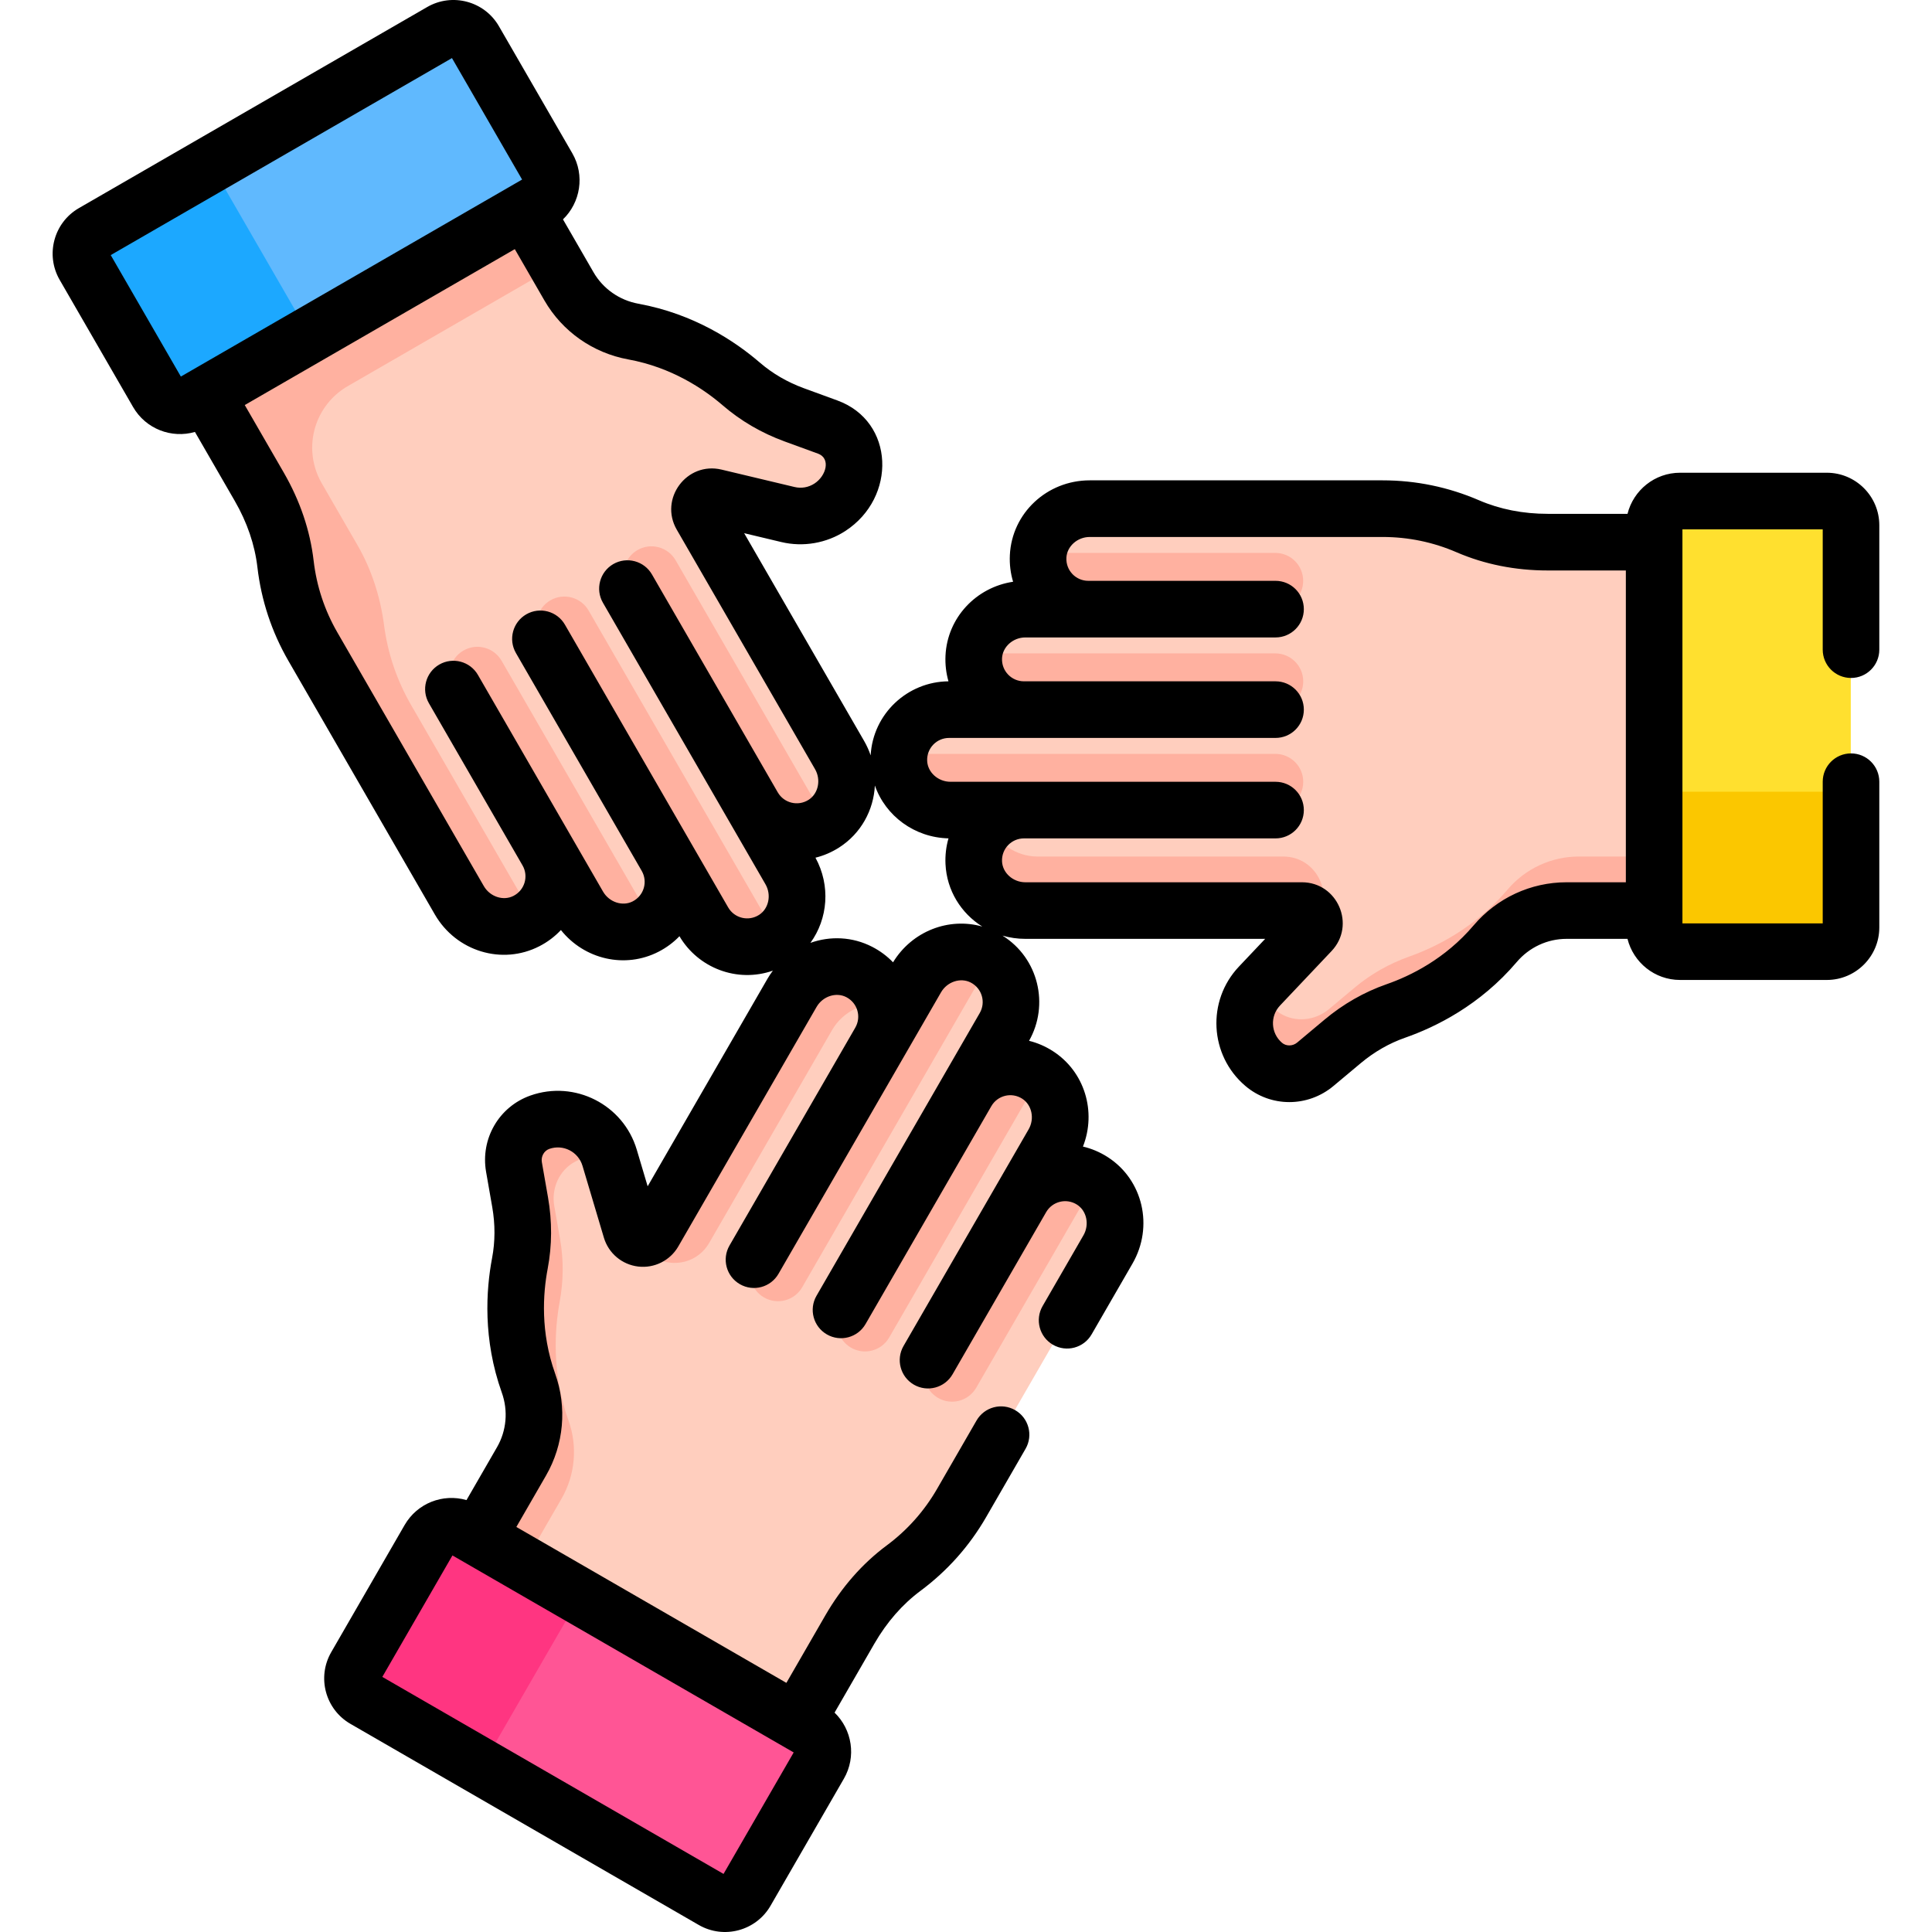 <?xml version="1.0" encoding="UTF-8"?>
<svg xmlns="http://www.w3.org/2000/svg" width="80" height="80" viewBox="0 0 80 80" fill="none">
  <g clip-path="url(#clip0_77_415)">
    <path d="M32.702 36.013L31.182 33.379C31.773 34.403 33.103 34.735 34.109 34.089C35.052 33.483 35.316 32.218 34.755 31.248L29.029 21.331C28.803 20.938 29.156 20.464 29.597 20.57L32.617 21.29C33.864 21.587 35.103 20.779 35.336 19.521C35.483 18.727 35.023 17.946 34.265 17.668L32.879 17.162C32.078 16.869 31.331 16.44 30.684 15.883C29.833 15.149 28.302 14.095 26.219 13.715C25.098 13.51 24.121 12.829 23.552 11.842L21.737 8.7L20.432 7.725L9.454 14.063L8.525 16.328L10.727 20.141C11.295 21.126 11.682 22.21 11.814 23.34C11.954 24.545 12.34 25.709 12.946 26.759L19.01 37.261C19.57 38.232 20.797 38.636 21.793 38.122C22.855 37.573 23.233 36.256 22.642 35.232L23.946 37.489C24.506 38.459 25.733 38.863 26.728 38.35C27.791 37.801 28.169 36.483 27.578 35.46L29.128 38.144C29.719 39.168 31.049 39.499 32.056 38.853C32.999 38.248 33.262 36.983 32.702 36.013Z" fill="#FFCEBE"></path>
    <path d="M17.02 29.189C16.434 28.173 16.054 27.053 15.903 25.89C15.75 24.722 15.39 23.591 14.801 22.571L13.321 20.008C12.866 19.219 12.801 18.264 13.147 17.422C13.394 16.82 13.834 16.316 14.397 15.991L23.059 10.99L21.737 8.7L20.432 7.725L9.454 14.063L8.525 16.328L10.727 20.141C11.295 21.126 11.682 22.21 11.814 23.34C11.954 24.545 12.34 25.709 12.946 26.759L19.01 37.261C19.57 38.232 20.797 38.636 21.793 38.122C21.894 38.07 21.986 38.009 22.075 37.944L17.02 29.189Z" fill="#FFB1A0"></path>
    <path d="M26.397 22.777C25.844 23.097 25.654 23.804 25.974 24.357L31.183 33.38C31.774 34.403 33.104 34.734 34.11 34.089C34.148 34.064 34.183 34.037 34.218 34.011L27.977 23.201C27.657 22.647 26.95 22.458 26.397 22.777Z" fill="#FFB1A0"></path>
    <path d="M26.729 38.35C26.83 38.297 26.922 38.236 27.011 38.171L20.77 27.361C20.45 26.808 19.743 26.618 19.19 26.938C18.637 27.257 18.447 27.965 18.767 28.518L22.643 35.232L23.946 37.489C24.506 38.459 25.733 38.863 26.729 38.35Z" fill="#FFB1A0"></path>
    <path d="M22.37 26.437L29.129 38.145C29.721 39.169 31.05 39.499 32.057 38.853C32.094 38.829 32.129 38.802 32.165 38.776L24.373 25.281C24.054 24.728 23.346 24.538 22.793 24.857C22.24 25.177 22.051 25.884 22.37 26.437Z" fill="#FFB1A0"></path>
    <path d="M42.976 23.027C42.92 24.221 43.872 25.207 45.054 25.207H42.448C41.328 25.207 40.364 26.068 40.311 27.187C40.255 28.382 41.207 29.368 42.389 29.368H39.289C38.107 29.368 37.155 30.355 37.211 31.549C37.264 32.668 38.228 33.529 39.348 33.529H42.389C41.207 33.529 40.255 34.515 40.311 35.71C40.364 36.829 41.328 37.689 42.448 37.689H53.9C54.353 37.689 54.587 38.232 54.275 38.561L52.142 40.816C51.26 41.747 51.341 43.226 52.314 44.056C52.928 44.58 53.835 44.572 54.454 44.054L55.585 43.108C56.24 42.56 56.985 42.128 57.791 41.846C58.852 41.476 60.53 40.677 61.901 39.063C62.638 38.195 63.717 37.689 64.856 37.689H68.484L69.68 36.825V24.296L68.484 22.434H64.081C62.944 22.434 61.812 22.227 60.768 21.776C59.654 21.295 58.453 21.047 57.24 21.047H45.113C43.993 21.047 43.029 21.908 42.976 23.027Z" fill="#FFCEBE"></path>
    <path d="M69.004 35.467H65.376C64.24 35.467 63.161 35.967 62.427 36.834C61.075 38.429 59.422 39.23 58.357 39.608C57.537 39.899 56.773 40.328 56.105 40.886L55.027 41.788C54.456 42.265 53.635 42.352 53.004 41.958C52.267 41.497 52.419 40.777 52.856 40.061L52.142 40.816C51.26 41.747 51.341 43.225 52.314 44.056C52.928 44.579 53.835 44.572 54.454 44.054L55.586 43.108C56.24 42.56 56.985 42.127 57.791 41.846C58.852 41.476 60.53 40.677 61.901 39.063C62.639 38.195 63.717 37.689 64.856 37.689H68.485L69.68 36.825V34.978L69.004 35.467Z" fill="#FFB1A0"></path>
    <path d="M53.136 35.467H42.967C42.063 35.467 41.262 34.907 40.958 34.102C40.537 34.502 40.281 35.076 40.311 35.709C40.364 36.828 41.328 37.689 42.448 37.689H53.9C54.206 37.689 54.411 37.937 54.416 38.199C55.314 37.132 54.563 35.467 53.136 35.467Z" fill="#FFB1A0"></path>
    <path d="M42.975 23.027C42.919 24.221 43.87 25.207 45.052 25.207H52.806C53.445 25.207 53.962 24.69 53.962 24.051C53.962 23.412 53.445 22.894 52.806 22.894H42.988C42.983 22.938 42.977 22.982 42.975 23.027Z" fill="#FFB1A0"></path>
    <path d="M53.964 32.372C53.964 31.734 53.446 31.216 52.807 31.216H37.224C37.212 31.325 37.206 31.436 37.211 31.549C37.264 32.668 38.227 33.529 39.347 33.529H52.807C53.446 33.529 53.964 33.011 53.964 32.372Z" fill="#FFB1A0"></path>
    <path d="M53.964 28.212C53.964 27.573 53.446 27.055 52.807 27.055H40.324C40.319 27.099 40.313 27.142 40.311 27.187C40.255 28.382 41.206 29.368 42.389 29.368H52.807C53.446 29.368 53.964 28.851 53.964 28.212Z" fill="#FFB1A0"></path>
    <path d="M69.557 39.392H75.634C76.188 39.392 76.637 38.942 76.637 38.389V21.735C76.637 21.181 76.188 20.732 75.634 20.732H69.557C68.965 20.732 68.484 21.212 68.484 21.804V38.318C68.484 38.911 68.965 39.392 69.557 39.392Z" fill="#FFE02F"></path>
    <path d="M75.634 32.783H69.557C68.965 32.783 68.484 32.303 68.484 31.71V38.319C68.484 38.911 68.965 39.391 69.557 39.391H75.634C76.188 39.391 76.636 38.942 76.636 38.389V31.78C76.636 32.334 76.188 32.783 75.634 32.783Z" fill="#FBC700"></path>
    <path d="M45.224 48.882C44.217 48.236 42.887 48.567 42.296 49.591L43.599 47.334C44.159 46.364 43.896 45.099 42.953 44.494C41.946 43.848 40.616 44.179 40.025 45.203L41.575 42.518C42.166 41.494 41.788 40.177 40.726 39.628C39.73 39.114 38.503 39.519 37.943 40.489L36.422 43.123C37.013 42.099 36.635 40.781 35.572 40.233C34.577 39.719 33.35 40.123 32.79 41.093L27.064 51.011C26.837 51.404 26.25 51.335 26.121 50.9L25.235 47.925C24.869 46.696 23.549 46.027 22.343 46.454C21.583 46.724 21.136 47.513 21.275 48.308L21.529 49.761C21.675 50.602 21.678 51.463 21.518 52.302C21.309 53.406 21.161 55.259 21.874 57.253C22.257 58.326 22.156 59.512 21.586 60.499L19.771 63.641L19.923 65.109L30.773 71.373L32.983 71.269L35.185 67.456C35.753 66.471 36.499 65.594 37.411 64.915C38.385 64.191 39.2 63.275 39.806 62.225L45.87 51.722C46.43 50.753 46.166 49.487 45.224 48.882Z" fill="#FFCEBE"></path>
    <path d="M21.436 65.202L23.25 62.06C23.818 61.076 23.924 59.892 23.541 58.823C22.836 56.854 22.969 55.023 23.174 53.911C23.332 53.056 23.343 52.18 23.193 51.322L22.951 49.938C22.823 49.204 23.158 48.45 23.816 48.1C24.583 47.693 25.131 48.184 25.532 48.921L25.235 47.925C24.869 46.696 23.549 46.027 22.343 46.454C21.583 46.724 21.136 47.513 21.275 48.308L21.529 49.761C21.675 50.602 21.678 51.463 21.518 52.302C21.309 53.406 21.161 55.258 21.874 57.253C22.257 58.326 22.156 59.512 21.586 60.499L19.771 63.641L19.923 65.109L21.521 66.032L21.436 65.202Z" fill="#FFB1A0"></path>
    <path d="M29.369 51.461L34.454 42.654C34.906 41.871 35.792 41.458 36.641 41.597C36.505 41.032 36.136 40.524 35.572 40.233C34.577 39.719 33.349 40.123 32.789 41.093L27.063 51.011C26.91 51.276 26.593 51.33 26.363 51.203C26.839 52.514 28.656 52.697 29.369 51.461Z" fill="#FFB1A0"></path>
    <path d="M45.225 48.882C44.219 48.236 42.889 48.567 42.298 49.59L38.421 56.305C38.101 56.859 38.291 57.566 38.844 57.885C39.397 58.205 40.105 58.015 40.424 57.462L45.333 48.959C45.297 48.933 45.263 48.906 45.225 48.882Z" fill="#FFB1A0"></path>
    <path d="M31.637 53.725C32.19 54.044 32.898 53.855 33.217 53.302L41.008 39.807C40.92 39.742 40.827 39.681 40.726 39.629C39.731 39.115 38.504 39.519 37.944 40.489L31.214 52.145C30.894 52.698 31.084 53.406 31.637 53.725Z" fill="#FFB1A0"></path>
    <path d="M35.24 55.805C35.794 56.125 36.501 55.935 36.82 55.382L43.062 44.571C43.026 44.545 42.992 44.518 42.954 44.494C41.947 43.848 40.618 44.179 40.026 45.203L34.817 54.225C34.498 54.779 34.687 55.486 35.24 55.805Z" fill="#FFB1A0"></path>
    <path d="M17.761 63.72L14.722 68.982C14.445 69.462 14.61 70.075 15.089 70.352L29.512 78.679C29.992 78.956 30.605 78.792 30.882 78.312L33.92 73.05C34.217 72.537 34.041 71.88 33.528 71.584L19.226 63.327C18.713 63.031 18.057 63.206 17.761 63.72Z" fill="#FF5595"></path>
    <path d="M20.446 72.286L23.484 67.024C23.78 66.511 24.436 66.335 24.95 66.631L19.227 63.327C18.713 63.031 18.057 63.206 17.761 63.72L14.722 68.982C14.445 69.462 14.61 70.075 15.089 70.352L20.813 73.656C20.333 73.379 20.169 72.766 20.446 72.286Z" fill="#FF3581"></path>
    <path d="M22.674 6.92L19.636 1.658C19.359 1.178 18.746 1.014 18.266 1.291L3.843 9.617C3.364 9.894 3.199 10.508 3.476 10.987L6.515 16.25C6.811 16.763 7.467 16.939 7.98 16.642L22.282 8.386C22.795 8.089 22.971 7.433 22.674 6.92Z" fill="#60B9FE"></path>
    <path d="M12.364 13.09L9.135 7.498C8.973 7.217 8.954 6.892 9.055 6.609L3.843 9.617C3.364 9.894 3.199 10.508 3.476 10.987L6.515 16.25C6.811 16.763 7.467 16.939 7.98 16.642L13.171 13.645C12.844 13.593 12.543 13.399 12.364 13.09Z" fill="#1CA8FF"></path>
    <path d="M75.644 19.575H69.567C68.517 19.575 67.635 20.301 67.392 21.277H64.091C63.064 21.277 62.106 21.088 61.242 20.715C59.975 20.168 58.632 19.89 57.25 19.89H45.123C43.35 19.89 41.898 21.25 41.816 22.987C41.798 23.366 41.844 23.737 41.95 24.089C40.416 24.319 39.225 25.58 39.151 27.147C39.134 27.513 39.176 27.872 39.274 28.212C37.583 28.225 36.147 29.549 36.052 31.279C35.982 31.074 35.892 30.872 35.779 30.677L30.814 22.078L32.353 22.445C33.258 22.661 34.224 22.494 35.004 21.987C37.135 20.6 37.053 17.453 34.676 16.583L33.291 16.077C32.604 15.825 31.987 15.467 31.458 15.01C30.439 14.133 28.741 12.998 26.438 12.577C25.65 12.434 24.971 11.958 24.575 11.272L23.312 9.084C24.036 8.385 24.224 7.259 23.699 6.349C23.699 6.349 23.699 6.349 23.699 6.349L20.66 1.087C20.061 0.048 18.728 -0.309 17.689 0.291L3.266 8.618C2.228 9.217 1.871 10.55 2.471 11.589L5.509 16.851C6.038 17.769 7.109 18.165 8.072 17.886L9.721 20.742C10.235 21.632 10.55 22.557 10.659 23.49C10.819 24.863 11.25 26.165 11.94 27.36L18.004 37.863C18.89 39.398 20.795 39.976 22.339 39.179C22.677 39.005 22.975 38.779 23.226 38.511C24.193 39.725 25.881 40.126 27.275 39.406C27.6 39.238 27.889 39.022 28.135 38.767C28.904 40.077 30.517 40.711 32.003 40.193C31.925 40.298 31.85 40.406 31.783 40.523L26.818 49.122L26.367 47.606C25.811 45.738 23.798 44.714 21.96 45.365C20.659 45.827 19.889 47.155 20.128 48.525L20.382 49.978C20.508 50.699 20.506 51.412 20.375 52.099C20.125 53.42 19.991 55.458 20.778 57.663C21.048 58.417 20.975 59.243 20.579 59.928L19.317 62.115C18.337 61.833 17.277 62.243 16.754 63.149L13.716 68.412C13.115 69.452 13.471 70.781 14.512 71.382L28.935 79.709C29.974 80.309 31.307 79.951 31.906 78.913L34.944 73.651C35.469 72.741 35.281 71.615 34.558 70.916L36.208 68.057C36.722 67.168 37.364 66.432 38.119 65.871C39.227 65.046 40.139 64.022 40.83 62.827L42.466 59.992C42.79 59.432 42.597 58.715 42.037 58.392C41.476 58.068 40.76 58.26 40.436 58.821L38.8 61.655C38.27 62.572 37.571 63.358 36.72 63.991C35.708 64.743 34.853 65.718 34.178 66.885L32.563 69.684L21.381 63.228L22.609 61.1C23.349 59.818 23.487 58.277 22.986 56.874C22.375 55.165 22.481 53.572 22.678 52.536C22.861 51.57 22.866 50.574 22.691 49.575L22.437 48.122C22.396 47.886 22.528 47.651 22.743 47.574C23.321 47.37 23.946 47.691 24.12 48.274L25.006 51.25C25.199 51.897 25.757 52.366 26.428 52.445C27.096 52.523 27.749 52.197 28.087 51.612L33.813 41.694C34.068 41.252 34.621 41.071 35.043 41.289C35.511 41.531 35.673 42.105 35.416 42.551C35.416 42.552 35.416 42.552 35.416 42.552L30.207 51.574C29.883 52.135 30.075 52.852 30.636 53.175C31.197 53.499 31.913 53.306 32.236 52.746C38.081 42.623 35.484 47.121 38.966 41.09C39.221 40.648 39.774 40.467 40.197 40.685C40.662 40.925 40.828 41.499 40.569 41.948C40.084 42.788 34.791 51.956 33.81 53.655C33.486 54.215 33.678 54.932 34.239 55.255C34.8 55.579 35.517 55.386 35.84 54.827L41.049 45.804C41.308 45.355 41.889 45.213 42.328 45.495C42.729 45.753 42.848 46.322 42.593 46.764L41.292 49.017C41.29 49.02 37.415 55.731 37.413 55.735C37.09 56.295 37.282 57.012 37.842 57.336C38.403 57.66 39.12 57.467 39.443 56.907L43.319 50.192C43.578 49.745 44.158 49.6 44.599 49.883C45 50.141 45.118 50.71 44.863 51.152L43.171 54.083C42.848 54.643 43.04 55.36 43.6 55.683C44.161 56.007 44.877 55.815 45.201 55.254L46.893 52.324C47.78 50.788 47.328 48.85 45.865 47.911C45.545 47.706 45.2 47.56 44.843 47.477C45.411 46.032 44.915 44.37 43.594 43.523C43.286 43.325 42.954 43.182 42.611 43.098C43.45 41.617 43.015 39.684 41.512 38.742C41.812 38.829 42.129 38.876 42.458 38.876H52.388L51.3 40.026C49.961 41.441 50.08 43.697 51.563 44.962C52.613 45.858 54.15 45.86 55.216 44.968L56.347 44.022C56.908 43.553 57.527 43.198 58.187 42.968C59.456 42.524 61.288 41.621 62.804 39.837C63.322 39.226 64.074 38.876 64.865 38.876H67.391C67.635 39.852 68.517 40.578 69.567 40.578H75.644C76.843 40.578 77.818 39.603 77.818 38.404V32.369C77.818 31.722 77.294 31.197 76.647 31.197C75.999 31.197 75.475 31.722 75.475 32.369V38.235H69.666C69.666 36.273 69.666 23.871 69.666 21.919H75.475V26.901C75.475 27.548 75.999 28.073 76.647 28.073C77.294 28.073 77.818 27.548 77.818 26.901V21.75C77.819 20.551 76.843 19.575 75.644 19.575ZM29.96 77.595L15.831 69.437L18.735 64.407C21.14 65.795 31.622 71.847 32.865 72.565L29.96 77.595ZM4.585 10.563L18.715 2.405L21.619 7.435C21.569 7.465 7.648 15.502 7.489 15.593L4.585 10.563ZM31.432 37.883C30.991 38.166 30.411 38.022 30.152 37.574C27.705 33.336 25.499 29.514 23.393 25.867C23.069 25.306 22.352 25.114 21.792 25.438C21.232 25.761 21.04 26.478 21.363 27.039L26.572 36.061L26.573 36.063C26.83 36.509 26.666 37.083 26.2 37.324C25.777 37.542 25.225 37.36 24.97 36.918C22.697 32.982 23.926 35.111 19.79 27.947C19.466 27.386 18.749 27.195 18.189 27.518C17.629 27.842 17.437 28.558 17.76 29.119L21.636 35.833C21.636 35.833 21.636 35.833 21.637 35.833L21.638 35.836C21.894 36.282 21.73 36.855 21.264 37.096C20.841 37.315 20.289 37.133 20.034 36.691L13.97 26.188C13.44 25.271 13.11 24.272 12.987 23.219C12.841 21.966 12.425 20.738 11.751 19.57L10.135 16.772L21.317 10.316L22.545 12.444C23.286 13.726 24.551 14.615 26.017 14.883C27.802 15.209 29.129 16.098 29.928 16.786C30.672 17.427 31.532 17.929 32.485 18.278L33.871 18.784C34.407 18.98 34.217 19.702 33.725 20.022C33.478 20.183 33.184 20.234 32.897 20.165L29.877 19.445C28.437 19.102 27.284 20.652 28.023 21.932L33.749 31.849C34.004 32.291 33.886 32.86 33.485 33.117C33.044 33.4 32.464 33.257 32.205 32.809L26.996 23.786C26.672 23.226 25.956 23.034 25.395 23.357C24.835 23.681 24.643 24.398 24.966 24.958C31.752 36.711 30.129 33.901 31.696 36.614C31.951 37.056 31.833 37.625 31.432 37.883ZM36.979 39.847C36.733 39.591 36.444 39.375 36.118 39.207C35.297 38.783 34.375 38.751 33.558 39.042C34.282 38.045 34.399 36.674 33.767 35.515C34.11 35.431 34.442 35.288 34.751 35.09C35.657 34.508 36.175 33.542 36.227 32.527C36.665 33.782 37.862 34.681 39.275 34.715C39.176 35.055 39.134 35.414 39.151 35.78C39.202 36.874 39.798 37.818 40.675 38.367C39.29 37.973 37.767 38.554 36.979 39.847ZM61.018 38.32C59.843 39.703 58.41 40.408 57.414 40.755C56.486 41.079 55.621 41.573 54.843 42.224L53.712 43.171C53.528 43.324 53.258 43.328 53.085 43.18C52.621 42.784 52.582 42.081 53.003 41.637L55.136 39.382C56.154 38.307 55.387 36.533 53.91 36.533H42.458C41.948 36.533 41.514 36.146 41.492 35.67C41.468 35.145 41.883 34.716 42.399 34.716H52.817C53.465 34.716 53.989 34.191 53.989 33.544C53.989 32.897 53.465 32.372 52.817 32.372C51.2 32.372 40.971 32.372 39.358 32.372C38.848 32.372 38.414 31.985 38.392 31.51C38.367 30.983 38.784 30.556 39.299 30.556H52.817C53.465 30.556 53.989 30.031 53.989 29.384C53.989 28.737 53.465 28.212 52.817 28.212H42.399C41.884 28.212 41.467 27.783 41.492 27.258C41.514 26.782 41.948 26.395 42.458 26.395H52.817C53.465 26.395 53.989 25.87 53.989 25.223C53.989 24.576 53.465 24.051 52.817 24.051H45.064C45.064 24.051 45.064 24.051 45.064 24.051C44.549 24.051 44.132 23.624 44.157 23.097C44.18 22.622 44.613 22.235 45.123 22.235H57.251C58.31 22.235 59.34 22.447 60.313 22.868C61.472 23.368 62.743 23.622 64.091 23.622H67.323V36.533H64.866C63.385 36.533 61.982 37.184 61.018 38.32Z" fill="black"></path>
  </g>
  <defs>
    <clipPath id="clip0_77_415">
      <rect width="80" height="80" fill="white"></rect>
    </clipPath>
  </defs>
</svg>
